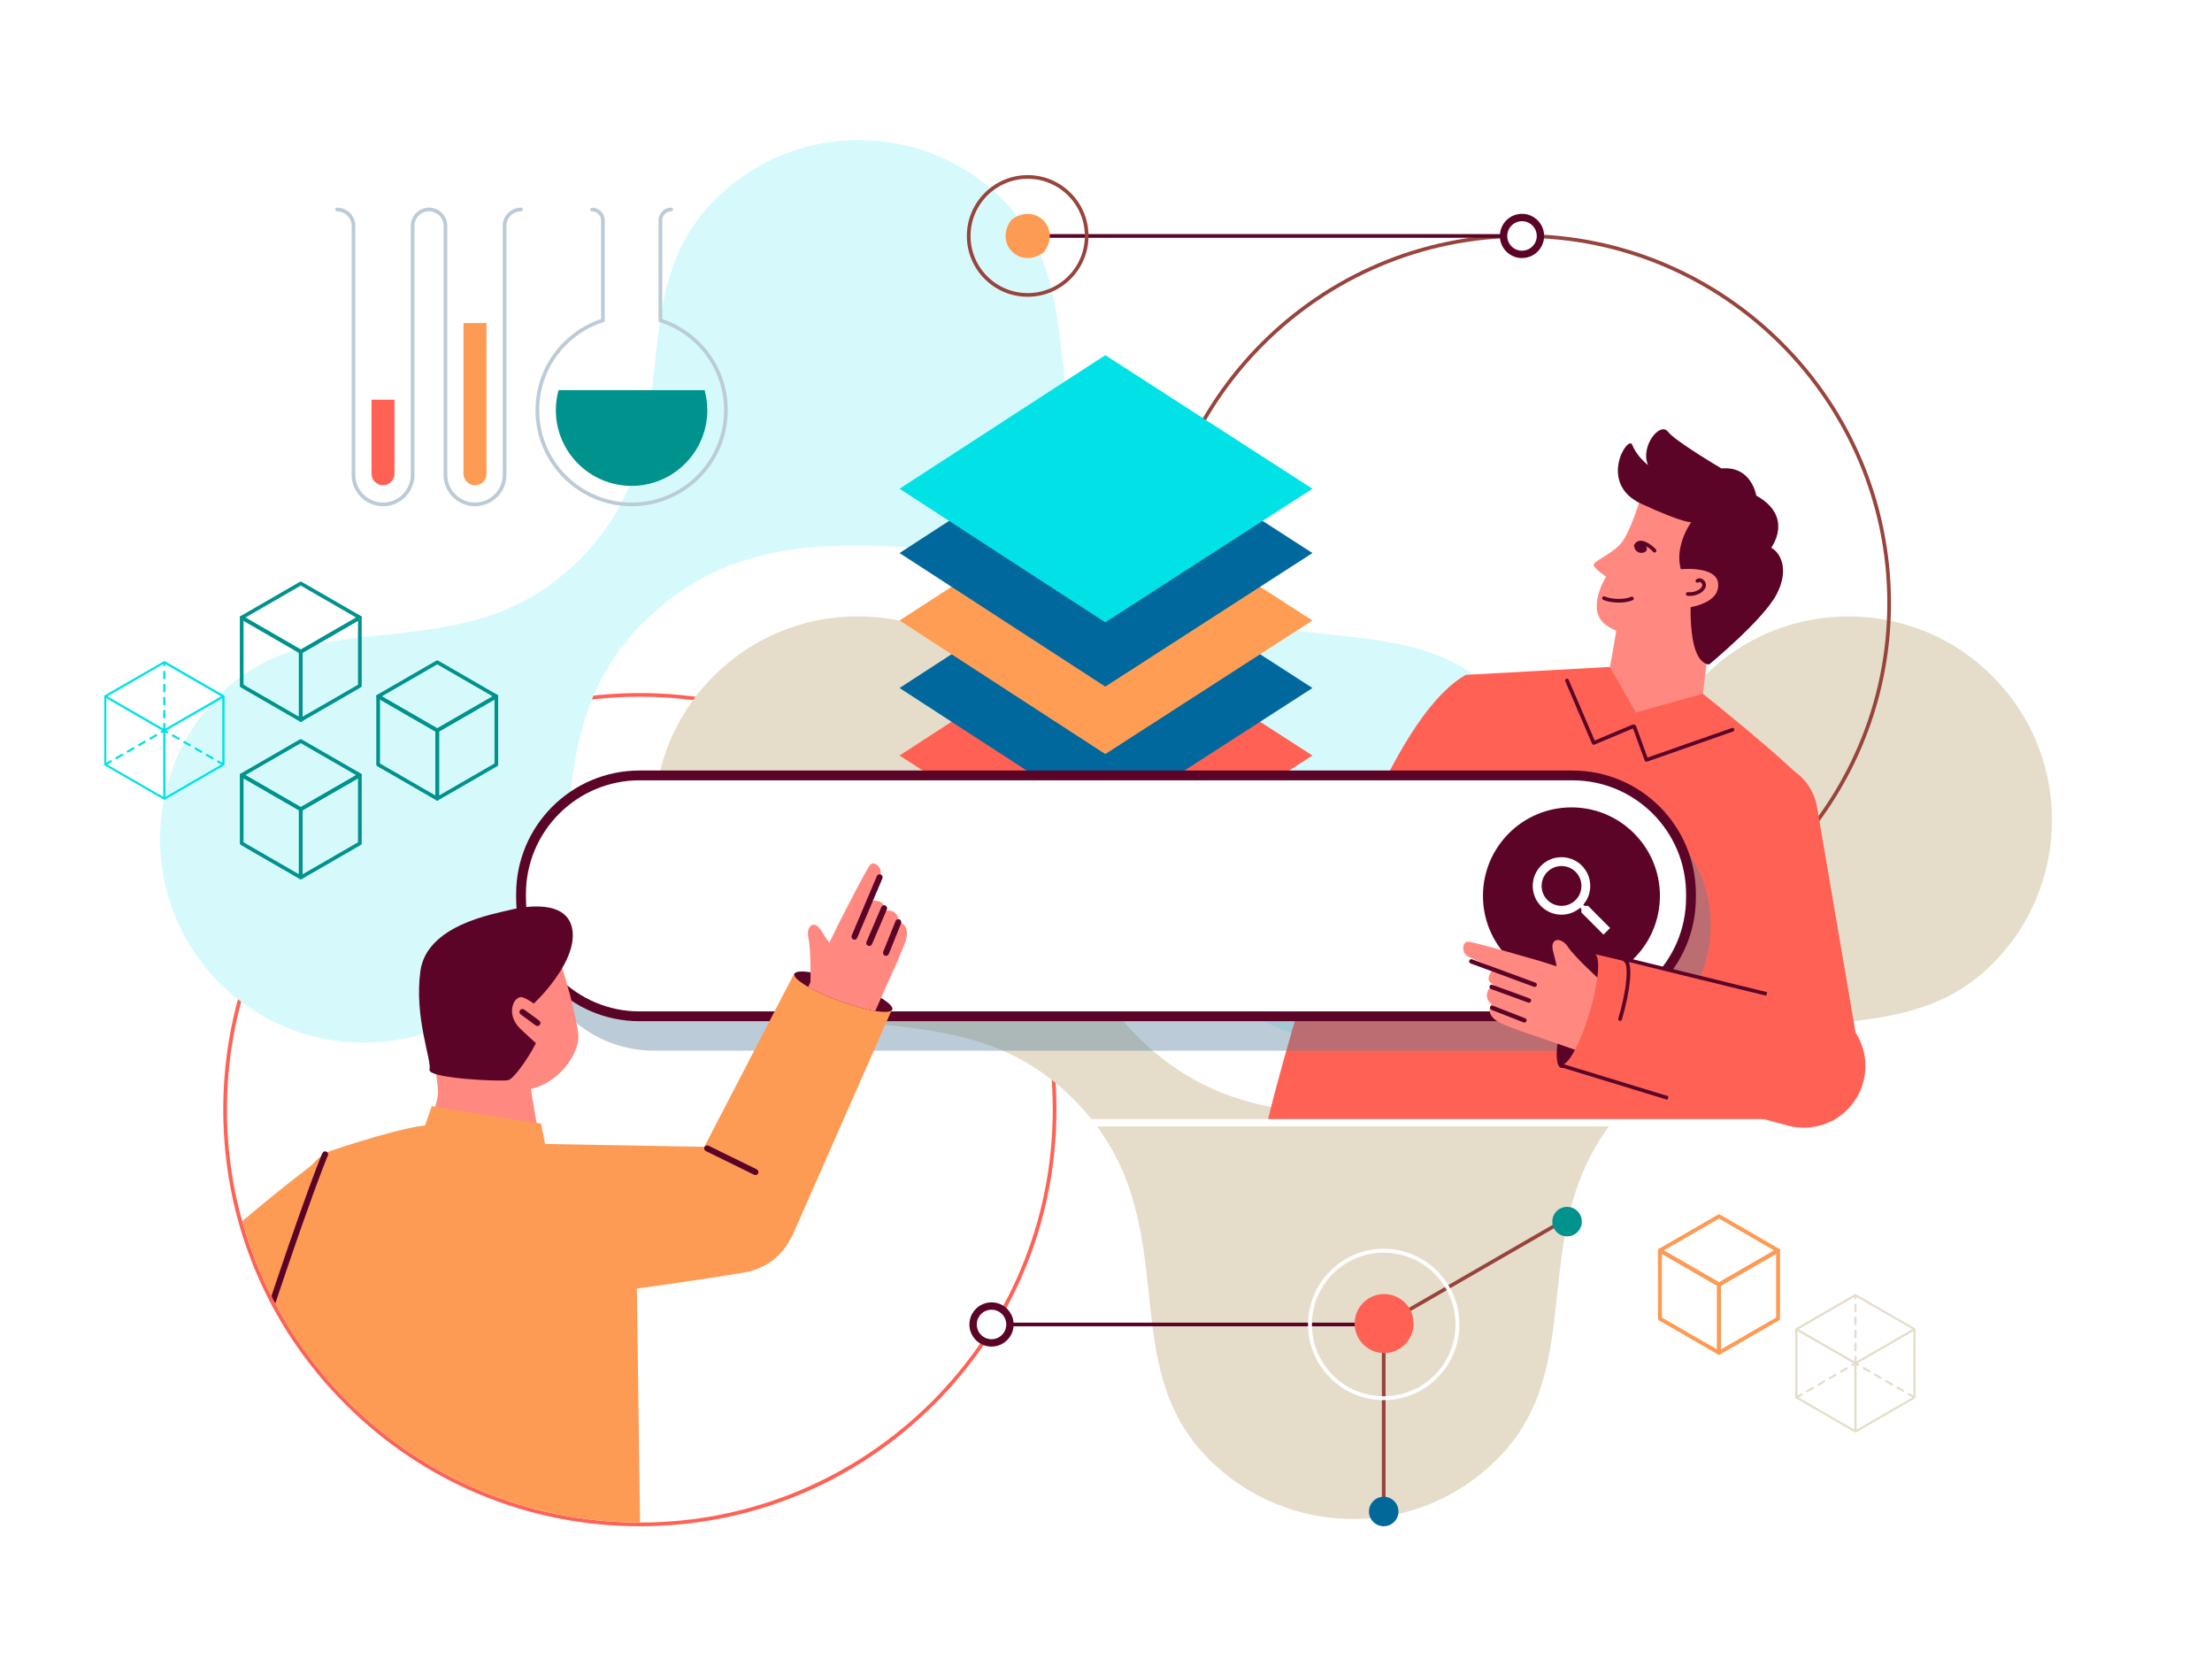 <?xml version="1.0" encoding="utf-8"?>
<!-- Generator: Adobe Illustrator 28.1.0, SVG Export Plug-In . SVG Version: 6.00 Build 0)  -->
<svg version="1.1" xmlns="http://www.w3.org/2000/svg" xmlns:xlink="http://www.w3.org/1999/xlink" x="0px" y="0px"
	 viewBox="0 0 600 450" style="enable-background:new 0 0 600 450;" xml:space="preserve">
<style type="text/css">
	.st0{display:none;}
	.st1{display:inline;}
	.st2{clip-path:url(#SVGID_00000165193174790115661000000012436591371733873554_);}
	.st3{fill:none;stroke:#9AE9FD;stroke-miterlimit:10;}
	.st4{fill:#D7E0E8;}
	.st5{fill:#2B8EB9;}
	.st6{fill:#FD9B55;}
	.st7{fill:#FF6255;}
	.st8{fill:#00928D;}
	.st9{fill:#122C49;}
	.st10{fill:#FFDEDB;}
	.st11{fill:#CA0123;}
	.st12{fill:#5B0428;}
	.st13{fill:#00E2E6;}
	.st14{fill:#FFFFFF;filter:url(#Adobe_OpacityMaskFilter);}
	.st15{mask:url(#mask0_247_29424_00000048487455416398854440000012475190308817394099_);}
	.st16{fill:#FFC0BB;}
	.st17{fill:none;stroke:#CA0123;stroke-width:1.495;stroke-linecap:round;stroke-linejoin:round;}
	.st18{fill:none;stroke:#122C49;stroke-width:1.495;stroke-linecap:round;stroke-linejoin:round;}
	.st19{fill:none;stroke:#FF6255;stroke-width:1.495;stroke-linecap:round;stroke-linejoin:round;}
	.st20{fill:#FFFFFF;filter:url(#Adobe_OpacityMaskFilter_00000099623764239450251340000015183600485735303322_);}
	.st21{mask:url(#mask3_247_29424_00000167391536857342919870000003624412961705639826_);}
	.st22{display:inline;fill:none;stroke:#5B0428;stroke-miterlimit:10;}
	.st23{fill:#FFFFFF;filter:url(#Adobe_OpacityMaskFilter_00000122722214176525299940000000242280137474242433_);}
	.st24{mask:url(#mask1_247_29424_00000065048112852489980860000000066340376635696530_);}
	.st25{opacity:0.78;fill:url(#SVGID_00000008138850044382624540000011776525992956164004_);enable-background:new    ;}
	.st26{fill:none;stroke:#5B0428;stroke-linecap:round;stroke-linejoin:round;}
	.st27{fill:#FF8980;}
	.st28{fill:none;stroke:#5B0428;stroke-miterlimit:10;}
	.st29{fill:#D6FAFB;}
	.st30{fill:#FFFFFF;}
	.st31{display:inline;fill:#70EFF1;}
	.st32{display:inline;fill:none;stroke:#5B0428;stroke-width:2;stroke-linecap:round;stroke-linejoin:round;stroke-miterlimit:10;}
	.st33{clip-path:url(#SVGID_00000020386010089212864340000002789291228321033863_);}
	.st34{fill:#FFAB40;}
	.st35{fill:#03C8F9;}
	.st36{fill:none;stroke:#5B0428;stroke-width:2;stroke-miterlimit:10;}
	.st37{display:inline;fill:#5B0428;}
	.st38{display:inline;fill:none;stroke:#CA0123;stroke-width:2;stroke-miterlimit:10;}
	.st39{fill:#FF8177;}
	.st40{fill:#122C49;stroke:#5B0428;stroke-width:2;stroke-miterlimit:10;}
	.st41{display:inline;fill:#FFFFFF;}
	.st42{display:inline;fill:#03C8F9;}
	.st43{display:inline;fill:#BCCBD8;}
	.st44{fill:#D0F1F2;}
	.st45{fill:#9FE4E6;}
	.st46{fill:#49E1E6;}
	.st47{fill:none;stroke:#FFA9A6;stroke-width:2;stroke-miterlimit:10;stroke-dasharray:3.873;}
	.st48{fill:none;stroke:#FFA9A6;stroke-width:2;stroke-miterlimit:10;}
	.st49{fill:none;stroke:#FFA9A6;stroke-width:2;stroke-miterlimit:10;stroke-dasharray:4.035,4.035;}
	.st50{clip-path:url(#SVGID_00000008871683933000211160000004855134936814500233_);}
	.st51{fill:#3C3F57;}
	.st52{fill:#F55B57;}
	.st53{fill:#FE706D;}
	.st54{fill:#A1F5F7;}
	.st55{fill:#CBF6F7;}
	.st56{fill:#EDF7F7;}
	.st57{fill:#AAE1E3;}
	.st58{fill:#00CDD4;}
	.st59{fill:#FF8C87;}
	.st60{opacity:0.29;fill:#3D7E9C;}
	.st61{fill:#FFB0AD;}
	.st62{fill:none;stroke:#5B0428;stroke-width:2;stroke-linejoin:round;stroke-miterlimit:10;stroke-dasharray:5;}
	.st63{fill:none;stroke:#00948F;stroke-width:2;stroke-linecap:round;stroke-linejoin:round;stroke-miterlimit:10;}
	.st64{fill:#00948F;}
	.st65{fill:#00948F;stroke:#00948F;stroke-linecap:round;stroke-linejoin:round;stroke-miterlimit:10;}
	.st66{fill:url(#SVGID_00000129173334386902374470000007311839635354298764_);}
	.st67{fill:url(#SVGID_00000119089201220371634620000005960887759958293646_);}
	.st68{fill:url(#SVGID_00000036935026175650731050000018036993598077919910_);}
	.st69{fill:#00689C;}
	.st70{fill:none;stroke:#03A9F4;stroke-width:3;stroke-linejoin:round;stroke-miterlimit:10;}
	.st71{fill:#C2F8F9;}
	.st72{fill:#B38874;}
	.st73{fill:none;stroke:#5B0428;stroke-width:2;stroke-linecap:round;stroke-linejoin:round;stroke-miterlimit:10;}
	.st74{fill:#BCE4F7;stroke:#5B0428;stroke-width:2;stroke-linecap:round;stroke-linejoin:round;stroke-miterlimit:10;}
	.st75{fill:#DDDBC6;stroke:#5B0428;stroke-width:2;stroke-linecap:round;stroke-linejoin:round;stroke-miterlimit:10;}
	.st76{clip-path:url(#SVGID_00000096779878944942209820000016324358031225263263_);}
	.st77{fill:url(#SVGID_00000083805045856546614080000006218008202310849953_);}
	.st78{fill:none;stroke:#5B0428;stroke-linecap:round;stroke-miterlimit:10;}
	.st79{fill:#00928D;stroke:#5B0428;stroke-linecap:round;stroke-miterlimit:10;}
	.st80{fill:url(#SVGID_00000001645683477890574000000004829641676206383497_);}
	.st81{fill:#C2F8F9;stroke:#DC0010;stroke-width:2;stroke-miterlimit:10;}
	.st82{fill:none;stroke:#DC0010;stroke-width:2;stroke-miterlimit:10;}
	.st83{fill:#B3E5FC;stroke:#DC0010;stroke-width:2;stroke-miterlimit:10;}
	.st84{fill:#F5F1EA;}
	.st85{fill:#E1F5FE;}
	.st86{fill:#BCE4F7;}
	.st87{fill:#01579B;}
	.st88{fill:#E5DDCA;}
	.st89{fill:#99F3F5;}
	.st90{display:inline;fill:#E5DDCA;}
	.st91{display:inline;fill:none;stroke:#577E9E;stroke-linecap:round;stroke-miterlimit:10;}
	.st92{fill:#91576F;stroke:#5B0428;stroke-width:1.974;stroke-miterlimit:10;}
	.st93{fill:#D6FAFB;stroke:#5B0428;stroke-width:2;stroke-linecap:round;stroke-linejoin:round;stroke-miterlimit:10;}
	.st94{fill:#864560;}
	.st95{fill:#91576F;}
	.st96{fill:none;stroke:#00E2E6;stroke-width:2;stroke-miterlimit:10;}
	.st97{fill:none;stroke:#5B0428;stroke-width:2;stroke-linecap:round;stroke-miterlimit:10;}
	.st98{fill:#7A3451;}
	.st99{fill:none;stroke:#5B0428;stroke-width:1.99;stroke-linecap:round;stroke-linejoin:round;stroke-miterlimit:10;}
	.st100{fill:#122C49;stroke:#7494AE;stroke-width:2;stroke-miterlimit:10;}
	.st101{fill:#D6FAFB;stroke:#7494AE;stroke-width:2;stroke-linecap:round;stroke-linejoin:round;stroke-miterlimit:10;}
	.st102{fill:#FFFFFF;stroke:#5B0428;stroke-width:2;stroke-linecap:round;stroke-linejoin:round;stroke-miterlimit:10;}
	.st103{opacity:0.4;fill:none;stroke:#B3E5FC;stroke-width:2;}
	.st104{fill:none;stroke:#B3E5FC;}
	.st105{display:inline;opacity:0.4;fill:url(#SVGID_00000132783322244188738740000008114495717896737464_);}
	.st106{fill:#FEC7A0;}
	.st107{fill:#FEB785;}
	.st108{fill:none;stroke:#9AE9FD;stroke-width:4;stroke-linecap:round;stroke-linejoin:round;stroke-miterlimit:10;}
	.st109{display:inline;fill:none;stroke:#03C8F9;stroke-width:2;stroke-linejoin:round;stroke-miterlimit:10;}
	.st110{display:inline;fill:none;stroke:#03C8F9;stroke-width:2;stroke-linecap:round;stroke-linejoin:round;stroke-miterlimit:10;}
	.st111{display:inline;opacity:0.56;fill:#D7F6FE;}
	.st112{display:inline;fill:none;stroke:#FFFFFF;stroke-width:2;stroke-linejoin:round;stroke-miterlimit:10;}
	.st113{display:inline;fill:none;stroke:#BCCBD8;stroke-width:2;stroke-linecap:round;stroke-linejoin:round;stroke-miterlimit:10;}
	.st114{opacity:0.4;fill:url(#SVGID_00000013162622353568109900000003533545058487286453_);}
	.st115{fill:none;stroke:#5B0428;stroke-width:1.001;stroke-miterlimit:10;}
	.st116{fill:none;stroke:#B18674;stroke-width:2;stroke-miterlimit:10;}
	.st117{fill:none;stroke:#FF6255;stroke-width:4;stroke-linecap:round;stroke-linejoin:round;stroke-miterlimit:10;}
	.st118{fill:none;stroke:#FFFFFF;stroke-width:8;stroke-linecap:round;stroke-linejoin:round;stroke-miterlimit:10;}
	.st119{fill:none;stroke:#FD9B55;stroke-width:2;stroke-miterlimit:10;}
	.st120{fill:none;stroke:#E5DDCA;stroke-width:2;stroke-miterlimit:10;}
	.st121{fill:none;stroke:#01579B;stroke-width:2;stroke-miterlimit:10;}
	.st122{fill:#FFD9D6;}
	.st123{fill:#BD9BA9;}
	.st124{fill:#5B0428;stroke:#5B0428;stroke-miterlimit:10;}
	.st125{fill:none;stroke:#B18674;stroke-width:2.001;stroke-miterlimit:10;}
	.st126{fill:none;stroke:#FD9B55;stroke-width:2.001;stroke-miterlimit:10;}
	.st127{fill:none;stroke:#E5DDCA;stroke-width:2.001;stroke-miterlimit:10;}
	.st128{clip-path:url(#SVGID_00000078047311443089138620000011022598755155637632_);}
	.st129{fill-rule:evenodd;clip-rule:evenodd;fill:#9ADDFB;}
	.st130{fill-rule:evenodd;clip-rule:evenodd;fill:#03C8F9;}
	.st131{fill-rule:evenodd;clip-rule:evenodd;fill:#B3E5FC;}
	.st132{fill:#C3F2FE;}
	.st133{fill:none;stroke:#5B0428;stroke-width:2.013;stroke-miterlimit:10;}
	.st134{fill:url(#SVGID_00000042713008322827255590000007949693836643748763_);}
	.st135{fill:#FED7BB;}
	.st136{fill:url(#SVGID_00000119076935052163492400000017548393008842273462_);}
	.st137{fill:#E0E1E2;}
	.st138{fill:none;stroke:#03C8F9;stroke-width:2;stroke-miterlimit:10;}
	.st139{fill:none;stroke:#DC0010;stroke-width:2.218;stroke-miterlimit:10;}
	.st140{fill:none;stroke:#02689A;stroke-width:2;stroke-miterlimit:10;stroke-dasharray:8,8;}
	.st141{fill:#FFFFFF;stroke:#00E2E6;stroke-width:2;stroke-miterlimit:10;}
	.st142{fill:none;stroke:#D7E0E8;stroke-width:0.75;stroke-miterlimit:10;}
	.st143{display:inline;fill:none;stroke:#03C8F9;stroke-width:2;stroke-miterlimit:10;}
	.st144{fill:none;stroke:#00928D;stroke-width:1.061;stroke-linecap:round;stroke-linejoin:round;stroke-miterlimit:10;}
	.st145{fill:#00E2E6;stroke:#00E2E6;stroke-width:0.265;stroke-miterlimit:10;}
	.st146{display:inline;fill:#0C1138;}
	.st147{clip-path:url(#SVGID_00000096763355377383625400000001696669738676181420_);}
	.st148{fill:#1B223F;}
	.st149{fill:none;stroke:#5B0428;stroke-width:2.001;stroke-miterlimit:10;}
	.st150{fill:#FFFFFF;stroke:#00928D;stroke-width:2.001;stroke-miterlimit:10;}
	.st151{fill:#FFA7A0;}
	.st152{fill:none;stroke:#5B0428;stroke-width:2.001;stroke-linecap:round;stroke-linejoin:round;stroke-miterlimit:10;}
	
		.st153{opacity:0.78;clip-path:url(#SVGID_00000006704660107921406300000017149988754513114010_);fill:url(#SVGID_00000170985488225650856200000007591412812581178500_);}
	.st154{clip-path:url(#SVGID_00000043450514369574389240000004542636672261936532_);}
	.st155{opacity:0.4;fill:none;stroke:#FFFFFF;stroke-width:4;}
	.st156{fill:none;stroke:#FFFFFF;stroke-width:2;}
	.st157{clip-path:url(#SVGID_00000129191277290858152310000016488749854297071497_);}
	.st158{fill-rule:evenodd;clip-rule:evenodd;fill:#E5DDCA;stroke:#E5DDCA;stroke-width:4;stroke-miterlimit:10;}
	.st159{fill-rule:evenodd;clip-rule:evenodd;fill:#FD9B55;}
	.st160{fill-rule:evenodd;clip-rule:evenodd;fill:#FF6255;}
	.st161{fill-rule:evenodd;clip-rule:evenodd;fill:#00E2E6;}
	.st162{fill:#02689A;}
	.st163{display:inline;fill:#02689A;}
	.st164{opacity:0.6;clip-path:url(#XMLID_00000174585746360501212530000002097812163806276031_);}
	.st165{fill:none;stroke:url(#SVGID_00000014610683401533232060000004769037866683867036_);stroke-miterlimit:10;}
	.st166{fill:none;stroke:url(#SVGID_00000095307292050336966680000016659930240541188241_);stroke-miterlimit:10;}
	.st167{fill:none;stroke:url(#SVGID_00000111164205960262381190000001539050255358412937_);stroke-miterlimit:10;}
	.st168{fill:none;stroke:url(#SVGID_00000074443047743298350620000014741496240985062310_);stroke-miterlimit:10;}
	.st169{fill:none;stroke:url(#SVGID_00000111895147485699281660000016710845154481335986_);stroke-miterlimit:10;}
	.st170{fill:none;stroke:url(#SVGID_00000152950271337362166780000002200587781042259616_);stroke-miterlimit:10;}
	.st171{fill:none;stroke:url(#SVGID_00000140012812565219939970000017996171554398028467_);stroke-miterlimit:10;}
	.st172{fill:none;stroke:url(#SVGID_00000042002705516765726890000010321034879199993017_);stroke-miterlimit:10;}
	.st173{fill:none;stroke:url(#SVGID_00000070077302781181691260000014034367272286116484_);stroke-miterlimit:10;}
	.st174{fill:none;stroke:url(#SVGID_00000150075133281649490360000014834071502896704925_);stroke-miterlimit:10;}
	.st175{fill:none;stroke:url(#SVGID_00000047773209194588274080000012172309548859002297_);stroke-miterlimit:10;}
	.st176{fill:none;stroke:url(#SVGID_00000115473724892298239320000014319917974681359288_);stroke-miterlimit:10;}
	.st177{fill:none;stroke:url(#SVGID_00000103265123504403922040000002789159152782039211_);stroke-miterlimit:10;}
	.st178{fill:none;stroke:url(#SVGID_00000078016020774492459450000014686955855714865849_);stroke-miterlimit:10;}
	.st179{fill:none;stroke:url(#SVGID_00000132076360235911090320000002202246874171594639_);stroke-miterlimit:10;}
	.st180{fill:none;stroke:url(#SVGID_00000170998720069389942720000010043409744691380155_);stroke-miterlimit:10;}
	.st181{fill:none;stroke:url(#SVGID_00000103227272013034032670000001011323472792615580_);stroke-miterlimit:10;}
	.st182{fill:none;stroke:url(#SVGID_00000180356204246919284550000003110414405255359411_);stroke-miterlimit:10;}
	.st183{fill:none;stroke:url(#SVGID_00000108291674148503059660000014380228109012685210_);stroke-miterlimit:10;}
	.st184{fill:none;stroke:url(#SVGID_00000159470228800054532640000003197343326133294267_);stroke-miterlimit:10;}
	.st185{fill:none;stroke:url(#SVGID_00000159470113444423838570000001581995840600948652_);stroke-miterlimit:10;}
	.st186{fill:none;stroke:url(#SVGID_00000015321362033417724190000000674081841913057685_);stroke-miterlimit:10;}
	.st187{fill:none;stroke:url(#SVGID_00000048470941529496672200000014624676774567307941_);stroke-miterlimit:10;}
	.st188{fill:none;stroke:url(#SVGID_00000016789844130064553210000005436822184657257127_);stroke-miterlimit:10;}
	.st189{fill:none;stroke:url(#SVGID_00000055699415261917687940000002409866356029196964_);stroke-miterlimit:10;}
	.st190{fill:none;stroke:url(#SVGID_00000078737309345652053700000001444390888976387744_);stroke-miterlimit:10;}
	.st191{fill:none;stroke:url(#SVGID_00000023994321244054308020000007831117940927832735_);stroke-miterlimit:10;}
	.st192{fill:none;stroke:url(#SVGID_00000154390640129468473160000001815273243830115493_);stroke-miterlimit:10;}
	.st193{fill:none;stroke:url(#SVGID_00000012450474381127129440000002082214970844674444_);stroke-miterlimit:10;}
	.st194{fill:none;stroke:url(#SVGID_00000029017748401377395230000017121491075783870885_);stroke-miterlimit:10;}
	.st195{fill:none;stroke:url(#SVGID_00000130647006902928934170000004059514189703729046_);stroke-miterlimit:10;}
	.st196{fill:none;stroke:url(#SVGID_00000067225168175383748950000001377769010023609487_);stroke-miterlimit:10;}
	.st197{fill:none;stroke:url(#SVGID_00000165206082688072641400000009615123296535595167_);stroke-miterlimit:10;}
	.st198{fill:none;stroke:url(#SVGID_00000168101038322525962880000011527127190219926669_);stroke-miterlimit:10;}
	.st199{fill:none;stroke:url(#SVGID_00000108998894670933249190000002806179400040003501_);stroke-miterlimit:10;}
	.st200{fill:none;stroke:url(#SVGID_00000046315932587365755820000012865748340208694912_);stroke-miterlimit:10;}
	.st201{fill:none;stroke:url(#SVGID_00000128462327165086231590000011336580787810607546_);stroke-miterlimit:10;}
	.st202{fill:none;stroke:url(#SVGID_00000164493082282054441810000008025167138365542810_);stroke-miterlimit:10;}
	.st203{fill:none;stroke:url(#SVGID_00000165195777895266993300000011810355019196702901_);stroke-miterlimit:10;}
	.st204{fill:none;stroke:url(#SVGID_00000111880429051092928560000015352543098170943872_);stroke-miterlimit:10;}
	.st205{fill:none;stroke:url(#SVGID_00000137844389410014354520000008522338673002626717_);stroke-miterlimit:10;}
	.st206{fill:none;stroke:url(#SVGID_00000133502696520872728950000015861071953683940250_);stroke-miterlimit:10;}
	.st207{fill:none;stroke:url(#SVGID_00000028318029104052317550000008448887490045113750_);stroke-miterlimit:10;}
	.st208{fill:none;stroke:url(#SVGID_00000155827982837235230450000003864047548166999486_);stroke-miterlimit:10;}
	.st209{fill:none;stroke:url(#SVGID_00000007424625935406724770000006480684233116724873_);stroke-miterlimit:10;}
	.st210{fill:none;stroke:url(#SVGID_00000002347323561336111190000002985117732582928539_);stroke-miterlimit:10;}
	.st211{fill:none;stroke:url(#SVGID_00000172433451920584028460000017478532175247719078_);stroke-miterlimit:10;}
	.st212{fill:none;stroke:url(#SVGID_00000054979337178578737210000008734920437091635100_);stroke-miterlimit:10;}
	.st213{fill:none;stroke:url(#SVGID_00000030453944258353641070000002355361416177419944_);stroke-miterlimit:10;}
	.st214{fill:none;stroke:url(#SVGID_00000098184184623711072820000004578848003530826659_);stroke-miterlimit:10;}
	.st215{fill:none;stroke:url(#SVGID_00000144337830553858065460000004519875024217578905_);stroke-miterlimit:10;}
	.st216{fill:url(#SVGID_00000088114674631529879970000006689054093915765670_);}
	.st217{fill:#DC0010;}
	
		.st218{fill:url(#SVGID_00000018944114668801408470000011438254651444714165_);stroke:#122C49;stroke-width:2;stroke-miterlimit:10;}
	.st219{fill:#577E9E;}
	
		.st220{fill:url(#SVGID_00000073684595631326364570000005471556860649944482_);stroke:#122C49;stroke-width:2;stroke-miterlimit:10;}
	
		.st221{fill:url(#SVGID_00000047782150638759002210000004273617956734045865_);stroke:#122C49;stroke-width:2;stroke-miterlimit:10;}
	.st222{fill:#00245B;}
	.st223{fill:#EBEBEB;stroke:#122C49;stroke-width:2;stroke-linecap:round;stroke-miterlimit:10;}
	.st224{fill:none;stroke:#00245B;stroke-width:2;stroke-linecap:round;stroke-miterlimit:10;}
	.st225{fill:#FD9B55;stroke:#00245B;stroke-width:2;stroke-linecap:round;stroke-miterlimit:10;}
	.st226{fill:#F19083;stroke:#122C49;stroke-width:2;stroke-linecap:round;stroke-miterlimit:10;}
	.st227{fill:#F19083;}
	.st228{fill:none;stroke:#122C49;stroke-width:2;stroke-linecap:round;stroke-miterlimit:10;}
	.st229{opacity:0.78;fill:url(#SVGID_00000051350525914089477620000005557682156539638422_);enable-background:new    ;}
	.st230{opacity:0.78;fill:url(#SVGID_00000127732021616161117930000011733771673748082345_);enable-background:new    ;}
	.st231{fill:#E5DDCA;stroke:#122C49;stroke-width:2;stroke-linecap:round;stroke-miterlimit:10;}
	.st232{fill:#FFFFFF;stroke:#00245B;stroke-width:2;stroke-linecap:round;stroke-miterlimit:10;}
	.st233{fill:#F19083;stroke:#122C49;stroke-width:2;stroke-linecap:round;stroke-linejoin:round;stroke-miterlimit:10;}
	.st234{fill:#03A9F4;}
	.st235{fill:#B18674;}
	.st236{fill:none;stroke:#00245B;stroke-linecap:round;stroke-miterlimit:10;}
	.st237{fill:none;stroke:#5B0428;stroke-width:2;stroke-linejoin:round;stroke-miterlimit:10;}
	.st238{opacity:0.4;fill:url(#SVGID_00000021087884267418636950000006808877630280006797_);}
	.st239{fill:url(#SVGID_00000018196319402206364730000001370120133968317082_);}
	.st240{fill:url(#SVGID_00000076584405247130460330000003694129748140833409_);}
	.st241{fill:url(#SVGID_00000132779701572421593460000018014489776205660290_);}
	.st242{fill:#BCE4F7;stroke:#122C49;stroke-width:2;stroke-linecap:round;stroke-linejoin:round;stroke-miterlimit:10;}
	.st243{fill:#DDDBC6;stroke:#122C49;stroke-width:2;stroke-linecap:round;stroke-linejoin:round;stroke-miterlimit:10;}
	.st244{clip-path:url(#SVGID_00000163764465175509735720000018055205419329634186_);}
	.st245{fill:url(#SVGID_00000178919618608062858410000017941152442040468869_);}
	.st246{fill:url(#SVGID_00000016038551750097034180000010487336355582736281_);}
	.st247{opacity:0.6;clip-path:url(#XMLID_00000072255643375198698380000002864044120367184006_);}
	.st248{fill:none;stroke:url(#SVGID_00000150072004951387501610000017058404677453977764_);stroke-miterlimit:10;}
	.st249{fill:none;stroke:url(#SVGID_00000146498101564048570350000014007939824241297332_);stroke-miterlimit:10;}
	.st250{fill:none;stroke:url(#SVGID_00000032643493594910250040000000471918786393173931_);stroke-miterlimit:10;}
	.st251{fill:none;stroke:url(#SVGID_00000022559957578804383820000017640886664396612268_);stroke-miterlimit:10;}
	.st252{fill:none;stroke:url(#SVGID_00000038371454643138845640000002344140674805973120_);stroke-miterlimit:10;}
	.st253{fill:none;stroke:url(#SVGID_00000135692540798218307670000015332804148337153948_);stroke-miterlimit:10;}
	.st254{fill:none;stroke:url(#SVGID_00000078752710697592294970000017179894993005884804_);stroke-miterlimit:10;}
	.st255{fill:none;stroke:url(#SVGID_00000084505093065091281280000008659145383422617267_);stroke-miterlimit:10;}
	.st256{fill:none;stroke:url(#SVGID_00000176043104055420412310000002483312408526908836_);stroke-miterlimit:10;}
	.st257{fill:none;stroke:url(#SVGID_00000156572369194523050500000014557797753311775133_);stroke-miterlimit:10;}
	.st258{fill:none;stroke:url(#SVGID_00000179623893752205447560000008609347541804204210_);stroke-miterlimit:10;}
	.st259{fill:none;stroke:url(#SVGID_00000172433777802420820270000010130074990169167285_);stroke-miterlimit:10;}
	.st260{fill:none;stroke:url(#SVGID_00000114057880610608478660000017419673050173778562_);stroke-miterlimit:10;}
	.st261{fill:none;stroke:url(#SVGID_00000171705544527810349750000016417868706948119478_);stroke-miterlimit:10;}
	.st262{fill:none;stroke:url(#SVGID_00000145034883195670994160000010411709249818721922_);stroke-miterlimit:10;}
	.st263{fill:none;stroke:url(#SVGID_00000127748700493179234140000012987643389917416872_);stroke-miterlimit:10;}
	.st264{fill:none;stroke:url(#SVGID_00000036962708805266930670000006815234670655838336_);stroke-miterlimit:10;}
	.st265{fill:none;stroke:url(#SVGID_00000103249130305715743370000004017490244075944864_);stroke-miterlimit:10;}
	.st266{fill:none;stroke:url(#SVGID_00000044179925722848529510000009333287045050698916_);stroke-miterlimit:10;}
	.st267{fill:none;stroke:url(#SVGID_00000160882573424467707390000008604038561443913603_);stroke-miterlimit:10;}
	.st268{fill:none;stroke:url(#SVGID_00000085968444467039487440000011470161745595628956_);stroke-miterlimit:10;}
	.st269{fill:none;stroke:url(#SVGID_00000062872746219731917030000005887421416228392876_);stroke-miterlimit:10;}
	.st270{fill:none;stroke:url(#SVGID_00000040550925741729643640000001940829937074946730_);stroke-miterlimit:10;}
	.st271{fill:none;stroke:url(#SVGID_00000063594597762797309800000016507218195347757232_);stroke-miterlimit:10;}
	.st272{fill:none;stroke:url(#SVGID_00000067948619499345574960000016159577593744641719_);stroke-miterlimit:10;}
	.st273{fill:none;stroke:url(#SVGID_00000021798687467966233220000010745242104171217810_);stroke-miterlimit:10;}
	.st274{fill:none;stroke:url(#SVGID_00000016050402910033554450000001132786010584533179_);stroke-miterlimit:10;}
	.st275{fill:none;stroke:url(#SVGID_00000176012338569181767590000000344778390170976430_);stroke-miterlimit:10;}
	.st276{fill:none;stroke:url(#SVGID_00000034090195503116302400000001912761791001140925_);stroke-miterlimit:10;}
	.st277{fill:none;stroke:url(#SVGID_00000149383389872460438010000003938883475406844567_);stroke-miterlimit:10;}
	.st278{fill:none;stroke:url(#SVGID_00000104703831719412018000000000433802115552958630_);stroke-miterlimit:10;}
	.st279{fill:none;stroke:url(#SVGID_00000100370005945313758130000018190741780998322571_);stroke-miterlimit:10;}
	.st280{fill:none;stroke:url(#SVGID_00000026850670034932360450000000706499951167226013_);stroke-miterlimit:10;}
	.st281{fill:none;stroke:url(#SVGID_00000048462347717315713860000003455707606840328355_);stroke-miterlimit:10;}
	.st282{fill:none;stroke:url(#SVGID_00000013163944029228150420000009732495679818486915_);stroke-miterlimit:10;}
	.st283{fill:none;stroke:url(#SVGID_00000013174139051179728070000010145538925203499165_);stroke-miterlimit:10;}
	.st284{fill:none;stroke:url(#SVGID_00000016056914032079362170000005654174659173470375_);stroke-miterlimit:10;}
	.st285{fill:none;stroke:url(#SVGID_00000114773868525743598400000003282855702785364904_);stroke-miterlimit:10;}
	.st286{fill:none;stroke:url(#SVGID_00000122720585208486645780000013152074122718481805_);stroke-miterlimit:10;}
	.st287{fill:none;stroke:url(#SVGID_00000132769078119336353980000004887807942538606217_);stroke-miterlimit:10;}
	.st288{fill:none;stroke:url(#SVGID_00000081610183884528931090000003442219064442564006_);stroke-miterlimit:10;}
	.st289{fill:none;stroke:url(#SVGID_00000152979677938402255580000000823618460793089686_);stroke-miterlimit:10;}
	.st290{fill:none;stroke:url(#SVGID_00000141423261489344686390000003535510915497276050_);stroke-miterlimit:10;}
	.st291{fill:none;stroke:url(#SVGID_00000122721498780161588270000010582451217226924466_);stroke-miterlimit:10;}
	.st292{fill:none;stroke:url(#SVGID_00000128470058699592076640000010697082048945811329_);stroke-miterlimit:10;}
	.st293{fill:none;stroke:url(#SVGID_00000116227679644309222500000005991654125513629607_);stroke-miterlimit:10;}
	.st294{fill:none;stroke:url(#SVGID_00000004523873474937945840000016879909151081088132_);stroke-miterlimit:10;}
	.st295{fill:none;stroke:url(#SVGID_00000085225627720233696690000003508533245709923714_);stroke-miterlimit:10;}
	.st296{fill:none;stroke:url(#SVGID_00000176041453396965857030000017284918456195729035_);stroke-miterlimit:10;}
	.st297{fill:none;stroke:url(#SVGID_00000021805769585656424930000017868627075932311721_);stroke-miterlimit:10;}
	.st298{fill:none;stroke:url(#SVGID_00000181777977890878301980000018436028849025370543_);stroke-miterlimit:10;}
	.st299{fill:url(#SVGID_00000147939632373096286640000011312980629473298064_);}
	
		.st300{fill:url(#SVGID_00000017480440935346616960000006810701698676531609_);stroke:#122C49;stroke-width:2;stroke-miterlimit:10;}
	
		.st301{fill:url(#SVGID_00000058557490027782861460000013897709189598725020_);stroke:#122C49;stroke-width:2;stroke-miterlimit:10;}
	
		.st302{fill:url(#SVGID_00000020383414158765426780000001650932634219713172_);stroke:#122C49;stroke-width:2;stroke-miterlimit:10;}
	.st303{opacity:0.78;fill:url(#SVGID_00000153707211771065091400000013334622769073871023_);enable-background:new    ;}
	.st304{opacity:0.78;fill:url(#SVGID_00000003822559467178881820000003302512299981947314_);enable-background:new    ;}
	.st305{fill:none;stroke:#122C49;stroke-width:2;stroke-miterlimit:10;stroke-dasharray:5;}
	.st306{fill:#FFFFFF;stroke:#00245B;stroke-miterlimit:10;}
	.st307{opacity:0.47;fill:url(#SVGID_00000115482198160755536510000016122273382068176048_);stroke:#00245B;stroke-miterlimit:10;}
	.st308{fill:none;stroke:#00245B;stroke-width:2;stroke-linejoin:round;stroke-miterlimit:10;}
	.st309{fill:#DCDDDD;}
	.st310{fill:none;stroke:#98443D;stroke-width:2;stroke-linecap:round;stroke-miterlimit:10;}
	.st311{opacity:0.78;fill:url(#SVGID_00000011727823426212657450000008053586372127708602_);enable-background:new    ;}
	.st312{fill:#E5DDCA;stroke:#98443D;stroke-width:2;stroke-linejoin:round;stroke-miterlimit:10;}
	.st313{fill:#C2F8F9;stroke:#98443D;stroke-width:2;stroke-linecap:round;stroke-linejoin:round;stroke-miterlimit:10;}
	.st314{fill:#98443D;}
	.st315{fill:#E5DDCA;stroke:#98443D;stroke-miterlimit:10;}
	.st316{fill:none;stroke:#98443D;stroke-width:2;stroke-linejoin:round;stroke-miterlimit:10;}
	.st317{fill:none;stroke:#98443D;stroke-linecap:round;stroke-miterlimit:10;}
	.st318{fill:none;stroke:#40BCCB;stroke-width:2;stroke-miterlimit:10;}
	.st319{fill:none;stroke:#98443D;stroke-width:2;stroke-linecap:round;stroke-linejoin:round;stroke-miterlimit:10;}
	.st320{fill:#C2F8F9;stroke:#98443D;stroke-width:2;stroke-miterlimit:10;}
	.st321{opacity:0.78;fill:url(#SVGID_00000101784599563483492100000017555436495327819159_);enable-background:new    ;}
	.st322{opacity:0.4;fill:url(#SVGID_00000127045510002854236030000014762957477470902689_);}
	.st323{opacity:0.4;fill:url(#SVGID_00000096780376447432786890000000693071941794874764_);}
	.st324{fill:#F9F7F2;}
	.st325{fill:#E5DDCA;stroke:#98443D;stroke-width:2;stroke-linecap:round;stroke-linejoin:round;stroke-miterlimit:10;}
	.st326{fill:#122C49;stroke:#03A9F4;stroke-width:2;stroke-miterlimit:10;}
	.st327{fill:url(#SVGID_00000177465302379085611650000016710991852308189329_);}
	.st328{fill:url(#SVGID_00000078765394611700360680000001021328751806641592_);}
	.st329{fill:url(#SVGID_00000178917042841188219800000001064023677007434919_);}
	.st330{fill:#FF9D55;}
	.st331{fill:#122C49;stroke:#00245B;stroke-linecap:round;stroke-miterlimit:10;}
	.st332{fill:#FFFFFF;stroke:#5B0428;stroke-width:1.481;stroke-miterlimit:10;}
	.st333{fill:#FD9B55;stroke:#5B0428;stroke-width:1.481;stroke-miterlimit:10;}
	.st334{fill:#03C8F9;stroke:#5B0428;stroke-width:1.481;stroke-miterlimit:10;}
	.st335{fill:none;stroke:#5B0428;stroke-width:1.754;stroke-miterlimit:10;}
	.st336{fill:url(#SVGID_00000067945460577093598490000013448513897723726743_);}
	.st337{fill:url(#SVGID_00000180342861430332574200000016430799257299266748_);}
	.st338{fill:url(#SVGID_00000097494450117418715770000011831284388130320808_);}
	.st339{fill:none;stroke:#FF6255;stroke-miterlimit:10;}
	.st340{fill:none;stroke:#BCCBD8;stroke-linecap:round;stroke-linejoin:round;stroke-miterlimit:10;}
	.st341{display:inline;fill:#D7F6FE;}
	.st342{display:inline;fill:url(#SVGID_00000034079141024936224460000000382347576304144060_);}
	
		.st343{display:inline;opacity:0.57;fill-rule:evenodd;clip-rule:evenodd;fill:url(#SVGID_00000047030957337902923920000011647335142438922430_);}
	
		.st344{display:inline;fill-rule:evenodd;clip-rule:evenodd;fill:url(#SVGID_00000070083136766502729210000007629072916524529794_);}
	.st345{display:inline;opacity:0.24;fill-rule:evenodd;clip-rule:evenodd;fill:#00E2E6;}
	.st346{display:inline;opacity:0.16;fill-rule:evenodd;clip-rule:evenodd;fill:#03C8F9;}
	.st347{opacity:0.24;clip-path:url(#SVGID_00000156545999501076225020000011272643462503612311_);}
	.st348{fill:none;stroke:#03C8F9;stroke-miterlimit:10;}
	.st349{opacity:0.4;fill:url(#SVGID_00000140720964046795240620000000138240796222694070_);}
	.st350{opacity:0.4;fill:url(#SVGID_00000132061460997402041010000009753368332240622495_);}
	.st351{fill-rule:evenodd;clip-rule:evenodd;fill:#FFFFFF;}
	.st352{fill-rule:evenodd;clip-rule:evenodd;fill:#5B0428;}
	.st353{display:inline;fill:none;stroke:#FF6255;stroke-width:2;stroke-linejoin:round;stroke-miterlimit:10;}
	
		.st354{clip-path:url(#SVGID_00000095321133095981527860000003363965054564679320_);fill:#91576F;stroke:url(#SVGID_00000011715122008048840410000016242897274353659327_);stroke-miterlimit:10;}
	
		.st355{opacity:0.4;fill:url(#SVGID_00000145016321459458643030000011161865797900001980_);stroke:url(#SVGID_00000167361385851729845480000009075256317326651533_);stroke-miterlimit:10;}
	.st356{display:inline;fill:none;stroke:#FF6255;stroke-width:2;stroke-linecap:round;stroke-linejoin:round;stroke-miterlimit:10;}
	.st357{display:inline;fill-rule:evenodd;clip-rule:evenodd;fill:#5B0428;}
	.st358{opacity:0.4;fill:url(#SVGID_00000028285897052932657520000001790523482714186922_);}
	.st359{fill-rule:evenodd;clip-rule:evenodd;fill:none;stroke:#98443D;stroke-miterlimit:10;}
	.st360{fill:none;stroke:#00928D;stroke-linecap:round;stroke-linejoin:round;stroke-miterlimit:10;}
	.st361{fill:#5B0428;stroke:#5B0428;stroke-linecap:round;stroke-linejoin:round;stroke-miterlimit:10;}
	.st362{fill:none;stroke:#5B0428;stroke-linecap:round;stroke-linejoin:round;stroke-miterlimit:10;}
	.st363{fill:none;stroke:#FFFFFF;stroke-width:2;stroke-miterlimit:10;}
	.st364{opacity:0.4;}
	.st365{fill:none;stroke:#98443D;stroke-miterlimit:10;}
	.st366{fill:none;stroke:#FD9B55;stroke-width:1.061;stroke-linecap:round;stroke-linejoin:round;stroke-miterlimit:10;}
	.st367{fill:#5B0428;stroke:#5B0428;stroke-width:0.75;stroke-miterlimit:10;}
	.st368{clip-path:url(#SVGID_00000109751975072795352280000000872672539134927014_);}
	.st369{fill:#5B0428;stroke:#5B0428;stroke-width:1.232;stroke-miterlimit:10;}
	.st370{fill:none;stroke:#98443D;stroke-linecap:round;stroke-linejoin:round;stroke-miterlimit:10;}
	.st371{fill:none;stroke:#FFFFFF;stroke-width:1.054;stroke-linecap:round;stroke-linejoin:round;stroke-miterlimit:10;}
</style>
<g id="Working" class="st0">
</g>
<g id="Background">
	<g>
		<g>
			<path class="st30" d="M492.87,272.65c-0.11,0-0.2-0.08-0.22-0.19l-6.41-39.62c-0.02-0.12,0.06-0.24,0.19-0.26
				c0.12-0.02,0.24,0.06,0.26,0.19l6.41,39.62c0.02,0.12-0.06,0.24-0.19,0.26C492.89,272.65,492.88,272.65,492.87,272.65z"/>
		</g>
	</g>
	<g>
		<path class="st7" d="M173.56,188.99c61.86,0,112,50.14,112,112s-50.14,112-112,112s-112-50.14-112-112S111.7,188.99,173.56,188.99
			 M173.56,187.99c-30.18,0-58.56,11.75-79.9,33.1s-33.1,49.72-33.1,79.9s11.75,58.56,33.1,79.9c21.34,21.34,49.72,33.1,79.9,33.1
			s58.56-11.75,79.9-33.1c21.34-21.34,33.1-49.72,33.1-79.9s-11.75-58.56-33.1-79.9S203.74,187.99,173.56,187.99L173.56,187.99z"/>
	</g>
	<path class="st88" d="M232.64,167.19c-14.75,0-28.62,5.75-39.05,16.18c-21.53,21.53-21.53,56.57,0,78.1
		c12.93,12.93,28.34,14.57,44.64,16.31c17.93,1.91,36.47,3.88,53,20.41c16.53,16.53,18.5,35.07,20.41,53
		c1.73,16.31,3.37,31.71,16.31,44.65c10.43,10.43,24.3,16.17,39.06,16.18c14.75,0,28.62-5.75,39.05-16.18
		c12.93-12.93,14.57-28.34,16.3-44.64c1.91-17.93,3.88-36.47,20.41-53c16.53-16.53,35.07-18.5,53-20.41
		c16.31-1.73,31.71-3.37,44.65-16.3c10.43-10.43,16.17-24.3,16.17-39.05s-5.74-28.62-16.17-39.05
		c-10.43-10.43-24.3-16.18-39.06-16.18c-14.75,0-28.62,5.75-39.05,16.18c-12.93,12.93-14.57,28.34-16.31,44.64
		c-1.9,17.93-3.88,36.47-20.41,53c-18.45,18.45-39.05,20.99-58.58,20.99c-19.55,0-40.16-2.55-58.61-20.99
		c-16.53-16.53-18.5-35.07-20.41-53c-1.74-16.31-3.38-31.71-16.31-44.64C261.26,172.94,247.39,167.19,232.64,167.19z"/>
	<path class="st359" d="M412.84,263.19c54.85,0,99.59-44.74,99.59-99.59c0-54.86-44.74-99.6-99.59-99.6
		c-54.86,0-99.6,44.74-99.6,99.6C313.25,218.45,357.99,263.19,412.84,263.19z"/>
	<g>
		<path class="st29" d="M232.97,147.99c19.53,0,40.15,2.55,58.59,20.99c16.53,16.53,18.5,35.07,20.41,53
			c1.74,16.31,3.38,31.71,16.31,44.65c10.43,10.43,24.3,16.17,39.05,16.17c0,0,0,0,0,0c14.75,0,28.62-5.74,39.05-16.18
			c10.43-10.43,16.18-24.3,16.18-39.05c0-14.75-5.75-28.62-16.17-39.05c-12.94-12.93-28.34-14.57-44.65-16.31
			c-17.93-1.91-36.47-3.88-53-20.41c-16.53-16.53-18.5-35.07-20.41-53c-1.74-16.31-3.38-31.71-16.31-44.64
			c-10.43-10.43-24.3-16.18-39.05-16.18c-14.75,0-28.62,5.74-39.05,16.17c-12.93,12.93-14.57,28.34-16.31,44.65
			c-1.91,17.93-3.88,36.47-20.41,53c-16.53,16.53-35.07,18.5-53,20.41c-16.31,1.73-31.71,3.38-44.65,16.31
			c-21.53,21.53-21.53,56.57,0,78.11c10.43,10.43,24.3,16.17,39.06,16.17c14.75,0,28.62-5.74,39.05-16.17
			c12.93-12.93,14.57-28.34,16.3-44.64c1.91-17.93,3.88-36.47,20.41-53C192.83,150.54,213.44,147.99,232.97,147.99z"/>
	</g>
</g>
<g id="Midground">
	<g>
		<g>
			<g>
				<polygon class="st360" points="65.56,167.51 81.58,176.77 81.58,195.27 65.56,186.02 				"/>
				<polygon class="st360" points="97.61,167.51 81.58,176.77 81.58,195.27 97.61,186.02 				"/>
				<polygon class="st360" points="97.61,167.51 81.58,176.77 65.56,167.51 81.58,158.26 				"/>
			</g>
			<g>
				<polygon class="st360" points="65.56,210.25 81.58,219.5 81.58,238.01 65.56,228.76 				"/>
				<polygon class="st360" points="97.61,210.25 81.58,219.5 81.58,238.01 97.61,228.76 				"/>
				<polygon class="st360" points="97.61,210.25 81.58,219.5 65.56,210.25 81.58,201 				"/>
			</g>
			<g>
				<polygon class="st360" points="102.57,188.88 118.6,198.13 118.6,216.64 102.57,207.39 				"/>
				<polygon class="st360" points="134.63,188.88 118.6,198.13 118.6,216.64 134.63,207.39 				"/>
				<polygon class="st360" points="134.63,188.88 118.6,198.13 102.57,188.88 118.6,179.63 				"/>
			</g>
		</g>
		<g>
			<path class="st13" d="M57.9,205.83c-0.05,0.09-0.15,0.15-0.25,0.15c-0.05,0-0.1-0.01-0.15-0.04l-1.53-0.88
				c-0.14-0.08-0.19-0.26-0.11-0.4c0.08-0.14,0.26-0.19,0.4-0.11l1.53,0.88C57.93,205.51,57.98,205.69,57.9,205.83z M60.89,207.39
				c0,0,0,0.01,0,0.01c0,0.05-0.01,0.09-0.03,0.13c-0.03,0.05-0.06,0.08-0.11,0.11l0,0c0,0,0,0,0,0l-16.02,9.25c0,0-0.01,0-0.01,0
				c-0.04,0.02-0.08,0.04-0.13,0.04c-0.05,0-0.09-0.01-0.14-0.04c0,0-0.01,0-0.01,0l-16.02-9.25c0,0,0,0,0,0l0,0
				c-0.04-0.03-0.08-0.06-0.1-0.1c0,0-0.01,0-0.01-0.01c-0.02-0.04-0.03-0.09-0.03-0.14c0,0-0.01-0.01-0.01-0.01v-18.51
				c0,0,0-0.01,0.01-0.01c0-0.05,0.01-0.09,0.03-0.14c0.03-0.04,0.06-0.07,0.1-0.1c0.01,0,0.01-0.01,0.01-0.01l16.03-9.25
				c0,0,0.01,0,0.01,0c0.04-0.02,0.09-0.04,0.14-0.04c0.05,0,0.09,0.01,0.13,0.04c0.01,0,0.01,0,0.01,0l16.03,9.25
				c0,0,0.01,0.01,0.01,0.01c0.04,0.02,0.07,0.05,0.1,0.1c0,0,0,0,0,0c0.02,0.04,0.03,0.09,0.03,0.13c0,0.01,0,0.01,0,0.01V207.39z
				 M60.3,206.88v-17.48l-15.14,8.74l0.38,0.22c0.14,0.08,0.19,0.26,0.11,0.4c-0.06,0.09-0.15,0.15-0.25,0.15
				c-0.05,0-0.1-0.01-0.15-0.04l-0.38-0.22v17.48L60,207.39l-0.97-0.56c-0.14-0.08-0.19-0.26-0.11-0.4c0.08-0.14,0.26-0.19,0.4-0.11
				L60.3,206.88z M30.22,206.76l-1.09,0.63l15.14,8.74v-17.48L44,198.8c-0.14,0.08-0.32,0.04-0.4-0.1
				c-0.08-0.14-0.03-0.32,0.11-0.41l0.27-0.15l-15.14-8.74v17.48l1.09-0.63c0.14-0.08,0.32-0.03,0.4,0.11
				C30.41,206.5,30.36,206.68,30.22,206.76z M44.27,180.45v-0.31l-15.14,8.74l15.14,8.74v-1.26c0-0.16,0.13-0.29,0.3-0.29
				c0.16,0,0.29,0.13,0.29,0.29v1.26L60,188.88l-15.14-8.74v0.31c0,0.16-0.13,0.29-0.29,0.29C44.4,180.74,44.27,180.61,44.27,180.45
				z M40.8,200.61c0.05,0,0.1-0.01,0.15-0.04l1.53-0.88c0.14-0.08,0.19-0.26,0.11-0.4c-0.08-0.14-0.26-0.19-0.4-0.11l-1.53,0.88
				c-0.14,0.08-0.19,0.26-0.11,0.4C40.59,200.56,40.69,200.61,40.8,200.61z M37.73,202.37c0.05,0,0.1-0.01,0.15-0.04l1.53-0.88
				c0.14-0.08,0.19-0.26,0.11-0.4c-0.08-0.14-0.26-0.19-0.4-0.11l-1.53,0.89c-0.14,0.08-0.19,0.26-0.11,0.4
				C37.53,202.33,37.63,202.37,37.73,202.37z M48.6,200.12l-1.53-0.88c-0.14-0.08-0.32-0.03-0.4,0.11c-0.08,0.14-0.03,0.32,0.11,0.4
				l1.53,0.89c0.05,0.03,0.1,0.04,0.15,0.04c0.1,0,0.2-0.05,0.26-0.15C48.79,200.39,48.74,200.21,48.6,200.12z M51.66,201.89
				l-1.53-0.88c-0.14-0.08-0.32-0.03-0.4,0.11c-0.08,0.14-0.03,0.32,0.11,0.4l1.53,0.88c0.05,0.03,0.1,0.04,0.15,0.04
				c0.1,0,0.2-0.05,0.26-0.15C51.85,202.15,51.8,201.97,51.66,201.89z M54.73,203.66l-1.53-0.89c-0.14-0.08-0.32-0.03-0.4,0.11
				c-0.08,0.14-0.03,0.32,0.11,0.4l1.53,0.89c0.05,0.03,0.1,0.04,0.15,0.04c0.1,0,0.2-0.06,0.26-0.15
				C54.92,203.92,54.87,203.74,54.73,203.66z M34.67,204.15c0.05,0,0.1-0.01,0.15-0.04l1.53-0.89c0.14-0.08,0.19-0.26,0.11-0.4
				c-0.08-0.14-0.26-0.19-0.4-0.11l-1.53,0.89c-0.14,0.08-0.19,0.26-0.11,0.4C34.47,204.09,34.56,204.15,34.67,204.15z M31.6,205.91
				c0.05,0,0.1-0.01,0.15-0.04l1.53-0.88c0.14-0.08,0.19-0.26,0.11-0.4c-0.08-0.14-0.26-0.19-0.4-0.11l-1.53,0.88
				c-0.14,0.08-0.19,0.26-0.11,0.4C31.4,205.86,31.5,205.91,31.6,205.91z M44.27,183.99c0,0.16,0.13,0.29,0.3,0.29
				c0.16,0,0.29-0.13,0.29-0.29v-1.77c0-0.16-0.13-0.29-0.29-0.29c-0.16,0-0.3,0.13-0.3,0.29V183.99z M44.57,185.46
				c-0.16,0-0.3,0.13-0.3,0.29v1.77c0,0.16,0.13,0.29,0.3,0.29c0.16,0,0.29-0.13,0.29-0.29v-1.77
				C44.86,185.59,44.73,185.46,44.57,185.46z M44.57,192.53c-0.16,0-0.3,0.13-0.3,0.3v1.77c0,0.16,0.13,0.29,0.3,0.29
				c0.16,0,0.29-0.13,0.29-0.29v-1.77C44.86,192.67,44.73,192.53,44.57,192.53z M44.57,189c-0.16,0-0.3,0.13-0.3,0.29v1.77
				c0,0.16,0.13,0.3,0.3,0.3c0.16,0,0.29-0.13,0.29-0.3v-1.77C44.86,189.13,44.73,189,44.57,189z"/>
		</g>
	</g>
	<g>
		<g>
			<g>
				<path class="st27" d="M459.98,206.32L435,190.22l2.44-13.45c0,0,1.26-7.36,1.26-7.36l2.21-12.83l25.47-5.27
					C466.37,151.31,459.68,205.76,459.98,206.32z"/>
			</g>
			<g>
				<path class="st27" d="M444.71,135.95c0,0-2.62,8.9-5.26,11.71c-2.63,2.81-7.27,4.62-7.19,5.58s3.39,3.18,3.39,3.18
					s-5.79,9.15,0.1,13.21c6.75,4.64,28.35,9.16,28.79,8.7c0.44-0.47,11.49-22.66,7.61-28.94
					C468.28,143.1,462.15,121.52,444.71,135.95z"/>
				<path class="st12" d="M463.57,180.26c0,0,14.62-12.05,18.28-18.96c3.85-7.27,0.65-11.76-1.43-12.71c0,0,6.37-8.37-4.03-14.16
					c0,0-1.28-8.13-9.42-7.36c0,0-12.42-7.27-14.58-10c-2.16-2.73-7.56,4.08-5.36,9.11c0,0-3.14-2.45-4.26-5.48
					c-1.12-3.03-9.56,10.46,2.45,15.97c12.01,5.51,13.53,4.95,13.53,4.95s-7.34,9.93,0.06,17.86
					C458.83,159.48,456.91,179.45,463.57,180.26z"/>
			</g>
			<g>
				<path class="st27" d="M455.38,154.44c0,0,10.23-1.19,10.66,3.84c0.57,6.64-11.59,6.93-11.59,6.93L455.38,154.44z"/>
			</g>
		</g>
		<g>
			<path class="st7" d="M343.71,304.54c0,0,25.3-105.4,53.88-121.49l39.09-2.15l7.05,12.37l18.15-5.12c0,0,23.74,18.95,27.68,24.11
				l-5.05,92.27H343.71z"/>
		</g>
		<g>
			<path class="st362" d="M425.04,184.59l7.25,16.93l10.73-4.51c0.06-0.02,0.12-0.02,0.18,0c0.06,0.02,0.1,0.07,0.12,0.13l3.27,8.98
				l23.35-8.18"/>
		</g>
	</g>
	<line class="st363" x1="487.83" y1="304.54" x2="293.65" y2="304.54"/>
	<path class="st7" d="M492.87,218.91l11.49,67.26c1.34,7.86,0.03,12.7-6.47,17.32c-3.34,2.38-10.64,0.89-14.3-0.2l0,0
		c-7.44-2.2-12.25-9.4-11.45-17.11l-8.54-62.6c-1.1-7.4,3.49-14.46,10.69-16.46h0C482.76,204.78,491.39,210.25,492.87,218.91z"/>
	<g>
		<path class="st7" d="M299.81,168.7L356,204.93l-56.19,36.23L244,204.93L299.81,168.7z"/>
		<path class="st69" d="M299.81,150.39L356,186.62l-56.19,36.23L244,186.62L299.81,150.39z"/>
		<path class="st330" d="M299.81,132.08L356,168.31l-56.19,36.23L244,168.31L299.81,132.08z"/>
		<path class="st69" d="M299.81,113.78L356,150.01l-56.19,36.23L244,150.01L299.81,113.78z"/>
		<path class="st13" d="M299.81,96.34L356,132.57l-56.19,36.23L244,132.57L299.81,96.34z"/>
	</g>
	<g class="st364">
		<path class="st219" d="M177.48,283.67c-17.73,0-32.15-14.42-32.15-32.15v-1.04c0-17.73,14.42-32.15,32.15-32.15h253.04
			c17.73,0,32.15,14.42,32.15,32.15v1.04c0,17.73-14.42,32.15-32.15,32.15H177.48z"/>
		<path class="st219" d="M430.52,219.66c16.99,0,30.82,13.83,30.82,30.82v1.04c0,16.99-13.83,30.82-30.82,30.82H177.48
			c-16.99,0-30.82-13.83-30.82-30.82v-1.04c0-16.99,13.83-30.82,30.82-30.82H430.52 M430.52,217H177.48
			c-18.49,0-33.48,14.99-33.48,33.48v1.04c0,18.49,14.99,33.48,33.48,33.48h253.04c18.49,0,33.48-14.99,33.48-33.48v-1.04
			C464,231.99,449.01,217,430.52,217L430.52,217z"/>
	</g>
	<g>
		<path class="st30" d="M173.48,275.67c-17.73,0-32.15-14.42-32.15-32.15v-1.04c0-17.73,14.42-32.15,32.15-32.15h253.04
			c17.73,0,32.15,14.42,32.15,32.15v1.04c0,17.73-14.42,32.15-32.15,32.15H173.48z"/>
		<path class="st12" d="M426.52,211.66c16.99,0,30.82,13.83,30.82,30.82v1.04c0,16.99-13.83,30.82-30.82,30.82H173.48
			c-16.99,0-30.82-13.83-30.82-30.82v-1.04c0-16.99,13.83-30.82,30.82-30.82H426.52 M426.52,209H173.48
			c-18.49,0-33.48,14.99-33.48,33.48v1.04c0,18.49,14.99,33.48,33.48,33.48h253.04c18.49,0,33.48-14.99,33.48-33.48v-1.04
			C460,223.99,445.01,209,426.52,209L426.52,209z"/>
	</g>
	<g>
		<g>
			<circle class="st12" cx="426.25" cy="243" r="22"/>
			<path class="st12" d="M426.25,223c11.03,0,20,8.97,20,20c0,11.03-8.97,20-20,20c-11.03,0-20-8.97-20-20
				C406.25,231.97,415.23,223,426.25,223 M426.25,219L426.25,219c-13.25,0-24,10.75-24,24v0c0,13.25,10.75,24,24,24h0
				c13.25,0,24-10.75,24-24v0C450.25,229.75,439.51,219,426.25,219L426.25,219z"/>
		</g>
		<path class="st30" d="M430.76,245.71h-0.95l-0.34-0.32c1.18-1.37,1.88-3.14,1.88-5.08c0-4.31-3.49-7.8-7.8-7.8
			c-4.31,0-7.8,3.49-7.8,7.8c0,4.31,3.49,7.8,7.8,7.8c1.93,0,3.71-0.71,5.08-1.88l0.32,0.34v0.95l6,5.99l1.79-1.79L430.76,245.71z
			 M423.56,245.71c-2.99,0-5.4-2.41-5.4-5.4c0-2.99,2.41-5.4,5.4-5.4c2.99,0,5.4,2.41,5.4,5.4
			C428.96,243.29,426.55,245.71,423.56,245.71z"/>
	</g>
	<g>
		<g>
			<g>
				<path class="st340" d="M182.06,56.82c-1.62,0-2.93,1.31-2.93,2.93V86.9c10.31,3.3,17.77,12.95,17.77,24.35
					c0,14.12-11.45,25.57-25.57,25.57c-14.12,0-25.57-11.45-25.57-25.57c0-11.4,7.46-21.05,17.77-24.35V59.76
					c0-1.62-1.31-2.93-2.93-2.93"/>
				<path class="st8" d="M191.85,111.25c0,11.32-9.21,20.54-20.54,20.54c-11.32,0-20.54-9.21-20.54-20.54
					c0-1.87,0.26-3.69,0.74-5.43h39.6C191.59,107.56,191.85,109.38,191.85,111.25z"/>
			</g>
			<g>
				<path class="st340" d="M116.37,56.82c-2.46,0-4.45,1.99-4.45,4.45v67.52c0,4.43-3.59,8.02-8.02,8.02
					c-4.43,0-8.02-3.59-8.02-8.02V61.28c0-2.46-1.99-4.45-4.45-4.45"/>
				<path class="st7" d="M107.01,108.42v20.08c0,1.72-1.4,3.12-3.12,3.12c-1.72,0-3.12-1.4-3.12-3.12v-20.08H107.01z"/>
			</g>
			<g>
				<path class="st340" d="M141.32,56.82c-2.46,0-4.45,1.99-4.45,4.45v67.52c0,4.43-3.59,8.02-8.02,8.02
					c-4.43,0-8.02-3.59-8.02-8.02V61.28c0-2.46-1.99-4.45-4.45-4.45"/>
				<path class="st6" d="M131.96,87.63v40.88c0,1.72-1.4,3.12-3.12,3.12c-1.72,0-3.12-1.4-3.12-3.12V87.63H131.96z"/>
			</g>
		</g>
	</g>
	<g>
		<g>
			<path class="st30" d="M268.95,364.26c-2.76,0-5-2.24-5-5s2.24-5,5-5c2.76,0,5,2.24,5,5S271.7,364.26,268.95,364.26z"/>
			<path class="st12" d="M268.95,355.26c2.21,0,4,1.79,4,4s-1.79,4-4,4c-2.21,0-4-1.79-4-4S266.74,355.26,268.95,355.26
				 M268.95,353.26c-3.31,0-6,2.69-6,6c0,3.31,2.69,6,6,6c3.31,0,6-2.69,6-6C274.95,355.95,272.25,353.26,268.95,353.26
				L268.95,353.26z"/>
		</g>
	</g>
	<line class="st28" x1="376.4" y1="359.26" x2="273.95" y2="359.26"/>
	<line class="st28" x1="412.84" y1="64" x2="278.76" y2="64"/>
	<g>
		<g>
			<path class="st30" d="M412.84,69c-2.76,0-5-2.24-5-5s2.24-5,5-5c2.76,0,5,2.24,5,5S415.6,69,412.84,69z"/>
			<path class="st12" d="M412.84,60c2.21,0,4,1.79,4,4c0,2.21-1.79,4-4,4c-2.21,0-4-1.79-4-4C408.84,61.79,410.63,60,412.84,60
				 M412.84,58c-3.31,0-6,2.69-6,6c0,3.31,2.69,6,6,6c3.31,0,6-2.69,6-6C418.84,60.69,416.15,58,412.84,58L412.84,58z"/>
		</g>
	</g>
	<path class="st6" d="M274.35,59.62c-4.87,6.42,2.38,13.66,8.79,8.79C288.06,61.98,280.77,54.7,274.35,59.62z"/>
	<circle class="st365" cx="278.76" cy="64" r="16"/>
	<g>
		<g>
			<g>
				<polygon class="st366" points="482.3,339.18 466.28,348.43 466.28,366.94 482.3,357.68 				"/>
				<polygon class="st366" points="450.25,339.18 466.28,348.43 466.28,366.94 450.25,357.68 				"/>
				<polygon class="st366" points="450.25,339.18 466.28,348.43 482.3,339.18 466.28,329.92 				"/>
			</g>
		</g>
		<g>
			<path class="st88" d="M489.96,377.5c0.05,0.1,0.15,0.15,0.26,0.15c0.05,0,0.1-0.02,0.15-0.04l1.53-0.88
				c0.14-0.08,0.19-0.26,0.11-0.4c-0.08-0.14-0.26-0.19-0.4-0.11l-1.53,0.89C489.93,377.18,489.88,377.36,489.96,377.5z
				 M486.97,379.05c0,0.01,0,0.01,0,0.01c0,0.05,0.01,0.09,0.04,0.13c0,0,0,0,0.01,0c0.03,0.04,0.06,0.08,0.1,0.1l0,0c0,0,0,0,0,0
				l16.02,9.25c0,0,0.01,0,0.01,0c0.04,0.02,0.09,0.03,0.13,0.03c0.05,0,0.09-0.01,0.13-0.03c0.01,0,0.01,0,0.01,0l16.02-9.25h0l0,0
				c0.04-0.03,0.08-0.06,0.1-0.1c0,0,0.01,0,0.01,0c0.02-0.04,0.03-0.09,0.03-0.13c0-0.01,0-0.01,0-0.01v-18.5c0,0,0-0.01,0-0.01
				c0-0.04-0.01-0.09-0.03-0.13c-0.02-0.04-0.06-0.07-0.1-0.1c0,0-0.01-0.01-0.01-0.01l-16.03-9.25c0,0-0.01,0-0.01,0
				c-0.04-0.02-0.09-0.04-0.13-0.04c-0.05,0-0.09,0.01-0.13,0.04c0,0-0.01,0-0.01,0l-16.03,9.25c0,0,0,0.01-0.01,0.01
				c-0.04,0.03-0.07,0.05-0.1,0.1c-0.02,0.04-0.03,0.09-0.04,0.13c0,0.01,0,0.01,0,0.01V379.05z M487.56,378.54v-17.49l15.14,8.74
				l-0.38,0.22c-0.14,0.08-0.19,0.26-0.11,0.4c0.05,0.1,0.15,0.15,0.26,0.15c0.05,0,0.1-0.01,0.15-0.04l0.38-0.22v17.49l-15.14-8.74
				l0.97-0.56c0.14-0.08,0.19-0.26,0.11-0.4c-0.08-0.14-0.26-0.19-0.4-0.11L487.56,378.54z M517.64,378.42l1.09,0.63l-15.14,8.74
				v-17.48l0.27,0.15c0.14,0.08,0.32,0.03,0.4-0.11c0.08-0.14,0.03-0.32-0.11-0.4l-0.27-0.16l15.14-8.74v17.49l-1.09-0.63
				c-0.14-0.08-0.32-0.03-0.4,0.11C517.45,378.16,517.5,378.34,517.64,378.42z M503.59,352.11v-0.31l15.14,8.74l-15.14,8.74v-1.26
				c0-0.16-0.13-0.29-0.29-0.29c-0.16,0-0.3,0.13-0.3,0.29v1.26l-15.14-8.74l15.14-8.74v0.31c0,0.17,0.13,0.29,0.3,0.29
				C503.46,352.41,503.59,352.28,503.59,352.11z M513.19,375.81c-0.05,0-0.1-0.01-0.15-0.04l-1.53-0.88
				c-0.14-0.08-0.19-0.26-0.11-0.4c0.08-0.14,0.26-0.19,0.4-0.11l1.53,0.88c0.14,0.08,0.19,0.26,0.11,0.4
				C513.39,375.76,513.3,375.81,513.19,375.81z M510.13,374.04c-0.05,0-0.1-0.01-0.15-0.04l-1.53-0.88
				c-0.14-0.08-0.19-0.26-0.11-0.4c0.08-0.14,0.26-0.19,0.4-0.11l1.53,0.88c0.14,0.08,0.19,0.26,0.11,0.4
				C510.33,373.99,510.23,374.04,510.13,374.04z M507.07,372.27c-0.05,0-0.1-0.01-0.15-0.04l-1.53-0.89
				c-0.14-0.08-0.19-0.26-0.11-0.4c0.08-0.14,0.26-0.19,0.4-0.11l1.53,0.89c0.14,0.08,0.19,0.26,0.11,0.4
				C507.27,372.22,507.17,372.27,507.07,372.27z M496.2,373.56l1.53-0.89c0.14-0.08,0.32-0.03,0.4,0.11
				c0.08,0.14,0.03,0.32-0.11,0.41l-1.53,0.88c-0.05,0.03-0.1,0.04-0.15,0.04c-0.1,0-0.2-0.06-0.26-0.15
				C496.01,373.82,496.06,373.64,496.2,373.56z M499.26,371.79l1.53-0.88c0.14-0.08,0.32-0.03,0.4,0.11
				c0.08,0.14,0.03,0.32-0.11,0.4l-1.53,0.88c-0.05,0.03-0.1,0.04-0.15,0.04c-0.1,0-0.2-0.05-0.26-0.15
				C499.07,372.05,499.12,371.87,499.26,371.79z M516.26,377.58c-0.05,0-0.1-0.01-0.15-0.04l-1.53-0.89
				c-0.14-0.08-0.19-0.26-0.11-0.4c0.08-0.14,0.26-0.19,0.4-0.11l1.53,0.89c0.14,0.08,0.19,0.26,0.11,0.4
				C516.46,377.53,516.36,377.58,516.26,377.58z M493.14,375.33l1.53-0.88c0.14-0.08,0.32-0.03,0.4,0.11
				c0.08,0.14,0.03,0.32-0.11,0.4l-1.53,0.89c-0.05,0.03-0.1,0.04-0.15,0.04c-0.1,0-0.2-0.05-0.26-0.15
				C492.94,375.59,492.99,375.41,493.14,375.33z M503.59,355.65c0,0.16-0.13,0.3-0.29,0.3c-0.16,0-0.3-0.13-0.3-0.3v-1.77
				c0-0.16,0.13-0.3,0.3-0.3c0.16,0,0.29,0.13,0.29,0.3V355.65z M503.29,364.2c0.16,0,0.29,0.13,0.29,0.29v1.77
				c0,0.16-0.13,0.29-0.29,0.29c-0.16,0-0.3-0.13-0.3-0.29v-1.77C503,364.33,503.13,364.2,503.29,364.2z M503.29,357.12
				c0.16,0,0.29,0.13,0.29,0.29v1.77c0,0.16-0.13,0.29-0.29,0.29c-0.16,0-0.3-0.13-0.3-0.29v-1.77
				C503,357.26,503.13,357.12,503.29,357.12z M503.29,360.66c0.16,0,0.29,0.13,0.29,0.29v1.77c0,0.16-0.13,0.3-0.29,0.3
				c-0.16,0-0.3-0.13-0.3-0.3v-1.77C503,360.79,503.13,360.66,503.29,360.66z"/>
		</g>
	</g>
</g>
<g id="Foreground">
	<g>
		<g>
			<path class="st12" d="M423.84,289.7c-0.13,0.01-0.26,0-0.39-0.04h0c-1.27-0.38-1.31-3.23-1.11-5.55
				c0.27-3.17,1.12-7.24,2.38-11.46c2.31-7.74,6-15.6,8.28-14.92c2.28,0.68,1.04,9.27-1.27,17.01c-1.26,4.22-2.79,8.09-4.31,10.89
				C426.42,287.48,425.03,289.58,423.84,289.7z"/>
			<g>
				<polygon class="st27" points="436.07,266.49 417.89,260.74 412.22,279.54 431.33,286.18 				"/>
				<path class="st27" d="M417.89,260.74c0,0-18.83-5.53-19.85-5.32c-1.4,0.28-1.59,2.74-0.16,3.81c1.43,1.07,19.28,8.02,19.28,8.02
					L417.89,260.74z"/>
				<path class="st27" d="M407.1,277.55c0.99,0.49,4.18,1.67,7.94,3c2.41-1.77,2.86-14.8,2.86-14.8s-11.3-3.61-12.29-3.15
					c-0.99,0.46-2.81,2.85-1.16,4.11c0.22,0.17,0.6,0.39,1.07,0.62c-2.17,0.27-3.23,3.49-0.93,5.02c-0.01,0-0.01,0-0.02,0.01
					C404.45,272.52,402.48,275.26,407.1,277.55z"/>
				<g>
					<path class="st367" d="M414.74,271.61c-0.03,0-0.07,0-0.1-0.01l-10.1-3.69c-0.12-0.04-0.18-0.17-0.13-0.29
						c0.04-0.12,0.17-0.18,0.29-0.13l10.1,3.69c0.12,0.04,0.18,0.17,0.13,0.29C414.9,271.55,414.83,271.61,414.74,271.61z"/>
				</g>
				<g>
					<path class="st367" d="M416.3,267.33c-0.03,0-0.07,0-0.1-0.01l-17.18-6.34c-0.12-0.04-0.18-0.17-0.13-0.29
						c0.04-0.12,0.17-0.18,0.29-0.13l17.18,6.34c0.12,0.04,0.18,0.17,0.13,0.29C416.46,267.27,416.38,267.33,416.3,267.33z"/>
				</g>
				<g>
					<path class="st367" d="M413.52,276.99c-0.03,0-0.07,0-0.1-0.01l-8.75-3.41c-0.12-0.05-0.17-0.18-0.13-0.29
						c0.05-0.12,0.18-0.17,0.29-0.13l8.75,3.41c0.12,0.05,0.17,0.18,0.13,0.29C413.67,276.93,413.6,276.98,413.52,276.99z"/>
				</g>
				<path class="st27" d="M434,265.83c0,0-6.81-6.14-8.7-8.98c-1.89-2.84-5.09-2.53-3.98,1.39c1.11,3.92,1.42,7.01,1.42,7.01
					l8.76,4.17L434,265.83z"/>
			</g>
			<path class="st7" d="M484.89,305.3l-61.08-16.54c1.79-0.09,4.99-6.18,7.35-14.08c2.42-8.08,3.05-15.06,1.48-15.87l60.41,14.04
				c9.39,2.18,15,11.83,12.25,21.07v0C502.72,302.63,493.66,307.67,484.89,305.3z"/>
			<path class="st362" d="M439.45,276.42c2.38-8.09,2.98-15.08,1.4-15.87"/>
		</g>
		<line class="st28" x1="432.92" y1="258.27" x2="479.22" y2="269.61"/>
		<line class="st28" x1="423.39" y1="288.96" x2="452.43" y2="297.84"/>
	</g>
	<g>
		<defs>
			<circle id="SVGID_00000077322141632341859630000016701144402467857598_" cx="173.56" cy="300.99" r="112"/>
		</defs>
		<clipPath id="SVGID_00000021119118275565570430000001617545257178578819_">
			<use xlink:href="#SVGID_00000077322141632341859630000016701144402467857598_"  style="overflow:visible;"/>
		</clipPath>
		<g style="clip-path:url(#SVGID_00000021119118275565570430000001617545257178578819_);">
			<path class="st27" d="M116.67,304.23c0,0,2.34-5.74,2.14-8.41c-0.77-10.11-5.18-26.63-1.52-36.2
				c5.43-14.2,29.53-12.44,32.74-4.16c3.21,8.28,6.36,20.31,6.83,25.23s-5.12,12.99-12.88,14.7l1.86,10.86L116.67,304.23z"/>
			<path class="st6" d="M54.45,413.3c0,0,16.51-94.94,35.29-101.16c20.62-6.83,25.53-6.83,25.53-6.83l1.86-5.28
				c0,0,20.56,3.49,29.64,4.73l1.09,5.59l24.54,13.48l1.22,89.46H54.45z"/>
			<path class="st6" d="M86.8,314.32l-4.35,73.47c0,0,0.17-23.64-6.28-12.84l-35.59,37.13c-2.28,0-5.37-4.12-5.37-8.62v-40.2
				C48.13,342.72,86.15,315,86.8,314.32z"/>
			<g>
				<path class="st369" d="M54.45,413.5c-0.02,0-0.04,0-0.06-0.01c-0.11-0.03-0.16-0.15-0.13-0.25
					c26.65-84.2,33.68-100.06,33.75-100.22c0.05-0.1,0.16-0.15,0.27-0.1c0.1,0.05,0.15,0.16,0.1,0.26
					c-0.07,0.15-7.09,16.02-33.73,100.17C54.62,413.45,54.54,413.5,54.45,413.5z"/>
			</g>
			<g>
				<path class="st6" d="M122.82,309.84l76.79,1.4c6.4,0.15,12.18,3.87,14.97,9.63l0,0c4.95,10.23-1.31,22.35-12.51,24.25
					c-25.16,4.26-72.11,10.38-80.75,8.51C108.21,350.8,122.82,309.84,122.82,309.84z"/>
				<g>
					<polygon class="st6" points="186.09,320.6 215.48,263.97 242.07,273.54 214.75,335.58 					"/>
					<path class="st12" d="M242.04,273.83c-0.26,0.72-2.02,0.82-4.64,0.39c-2.56-0.42-5.96-1.33-9.58-2.65c0,0-0.01,0-0.02-0.01
						c-3.39-1.23-6.4-2.61-8.59-3.87c-2.55-1.46-4.01-2.77-3.73-3.53c0.29-0.8,2.43-0.83,5.54-0.23c2.43,0.47,5.47,1.32,8.68,2.49
						c3.76,1.37,7.04,2.9,9.28,4.27C241.11,271.99,242.29,273.14,242.04,273.83z"/>
					<g>
						<path class="st27" d="M243.68,260.16l-4.7,10.54l-1.57,3.53c-2.56-0.42-5.96-1.33-9.58-2.65c-3.4-1.24-6.41-2.61-8.62-3.87
							l1.81-3.77l5.84-12.15L243.68,260.16z"/>
						<path class="st27" d="M226.84,251.79c0,0,8.49-16.76,9.3-17.34c1.11-0.8,2.95,0.69,2.77,2.38c-0.18,1.7-7.04,18.71-7.04,18.71
							L226.84,251.79z"/>
						<path class="st27" d="M245.64,255.28c-0.31,1.01-1.57,4.01-3.11,7.51c-2.82,0.52-12.2-7.7-12.2-7.7s4.88-10.25,5.86-10.64
							c0.97-0.39,3.83-0.09,3.63,1.89c-0.02,0.27-0.12,0.67-0.27,1.16c1.61-1.33,4.55,0.04,4.12,2.64c0,0,0.01-0.01,0.02,0
							C243.87,250.14,247.07,250.55,245.64,255.28z"/>
						<g>
							<path class="st369" d="M235.82,255.99c-0.04,0.01-0.08,0.01-0.12-0.01c-0.1-0.04-0.15-0.16-0.11-0.26l4.05-9.46
								c0.04-0.1,0.16-0.15,0.26-0.11c0.1,0.04,0.15,0.16,0.11,0.26l-4.05,9.46C235.93,255.94,235.88,255.98,235.82,255.99z"/>
						</g>
						<g>
							<path class="st369" d="M231.81,254.27c-0.04,0.01-0.08,0.01-0.12-0.01c-0.1-0.04-0.15-0.16-0.11-0.26l6.84-16.14
								c0.04-0.1,0.16-0.15,0.26-0.11c0.1,0.04,0.15,0.16,0.11,0.26l-6.84,16.14C231.93,254.21,231.88,254.26,231.81,254.27z"/>
						</g>
						<g>
							<path class="st369" d="M240.37,258.66c-0.04,0.01-0.08,0.01-0.12-0.01c-0.1-0.04-0.15-0.16-0.11-0.26l3.35-8.34
								c0.04-0.1,0.16-0.15,0.26-0.11c0.1,0.04,0.15,0.16,0.11,0.26l-3.35,8.34C240.49,258.6,240.44,258.64,240.37,258.66z"/>
						</g>
						<path class="st27" d="M219.84,266.37c0,0,0.18-8.77-0.56-11.95c-0.74-3.18,1.57-5.21,3.58-1.86c2.01,3.35,3.96,5.59,3.96,5.59
							l-2.83,8.84L219.84,266.37z"/>
					</g>
				</g>
				<g>
					<path class="st369" d="M205.04,318.08c-0.06,0.05-0.14,0.06-0.21,0.02l-13.11-6.43c-0.1-0.05-0.14-0.17-0.09-0.27
						c0.05-0.1,0.17-0.14,0.27-0.09l13.11,6.43c0.1,0.05,0.14,0.17,0.09,0.27C205.08,318.04,205.06,318.06,205.04,318.08z"/>
				</g>
			</g>
			<path class="st12" d="M144.75,272.26c0,0,11.64-10.79,10.55-19.75c-1.09-8.96-13.65-6.58-17.38-5.6
				c-3.72,0.98-22.19,3.93-23.89,16.5c-1.71,12.57,3.1,24.2,2.48,26.69c-0.62,2.48,19.45,3.31,21.31,2.9
				c1.86-0.41,6.93-8.28,7.86-10.76s-6.21-5.38-5.48-7.96C140.93,271.69,144.75,272.26,144.75,272.26z"/>
			<path class="st27" d="M147.75,274.59c0,0-3.52-3.21-5.9-4.03s-4.92,4.47-0.72,8.48s6.1,5.48,6.1,5.48L147.75,274.59z"/>
			<g>
				<path class="st369" d="M145.79,277.7c-0.04,0-0.08-0.01-0.12-0.04l-4.09-3.01c-0.09-0.07-0.11-0.19-0.04-0.28
					c0.07-0.09,0.19-0.11,0.28-0.04l4.09,3.01c0.09,0.07,0.11,0.19,0.04,0.28C145.91,277.67,145.85,277.7,145.79,277.7z"/>
			</g>
		</g>
	</g>
	<g>
		<line class="st370" x1="376.91" y1="358.35" x2="426.91" y2="329.48"/>
		<g>
			<g>
				<line class="st370" x1="375.33" y1="366.67" x2="375.33" y2="410.4"/>
				<path class="st371" d="M355.33,359.26c0-11.05,8.95-20,20-20c11.05,0,20,8.95,20,20c0,11.05-8.95,20-20,20
					C364.29,379.26,355.33,370.31,355.33,359.26z"/>
			</g>
			
				<ellipse transform="matrix(0.122 -0.993 0.993 0.122 -27.098 687.888)" class="st7" cx="375.33" cy="359.26" rx="8" ry="8"/>
			<path class="st162" d="M371.33,409.99c0-2.21,1.79-4,4-4c2.21,0,4,1.79,4,4c0,2.21-1.79,4-4,4
				C373.12,413.99,371.33,412.19,371.33,409.99z"/>
		</g>
		<path class="st8" d="M421.06,331.36c0-2.21,1.79-4,4-4c2.21,0,4,1.79,4,4c0,2.21-1.79,4-4,4
			C422.85,335.36,421.06,333.57,421.06,331.36z"/>
	</g>
	<path class="st362" d="M448.79,149.37c-0.86-1.05-4.07-3.52-5.08-1.33"/>
	<path class="st12" d="M445.86,147.35c2.63,2.5-1.49,3.62-2.41,1.5c-0.77-1.79,1.82-2.22,2.96-1.09"/>
	<path class="st362" d="M435.08,162.25c1.44,0.69,5.24,1.13,7.57,0.09"/>
	<path class="st362" d="M460.42,157.56c0.51-0.56,1.67,0.08,1.8,0.87s-0.42,1.46-1.05,1.88c-0.95,0.63-2.15,0.92-3.36,0.81"/>
</g>
</svg>
